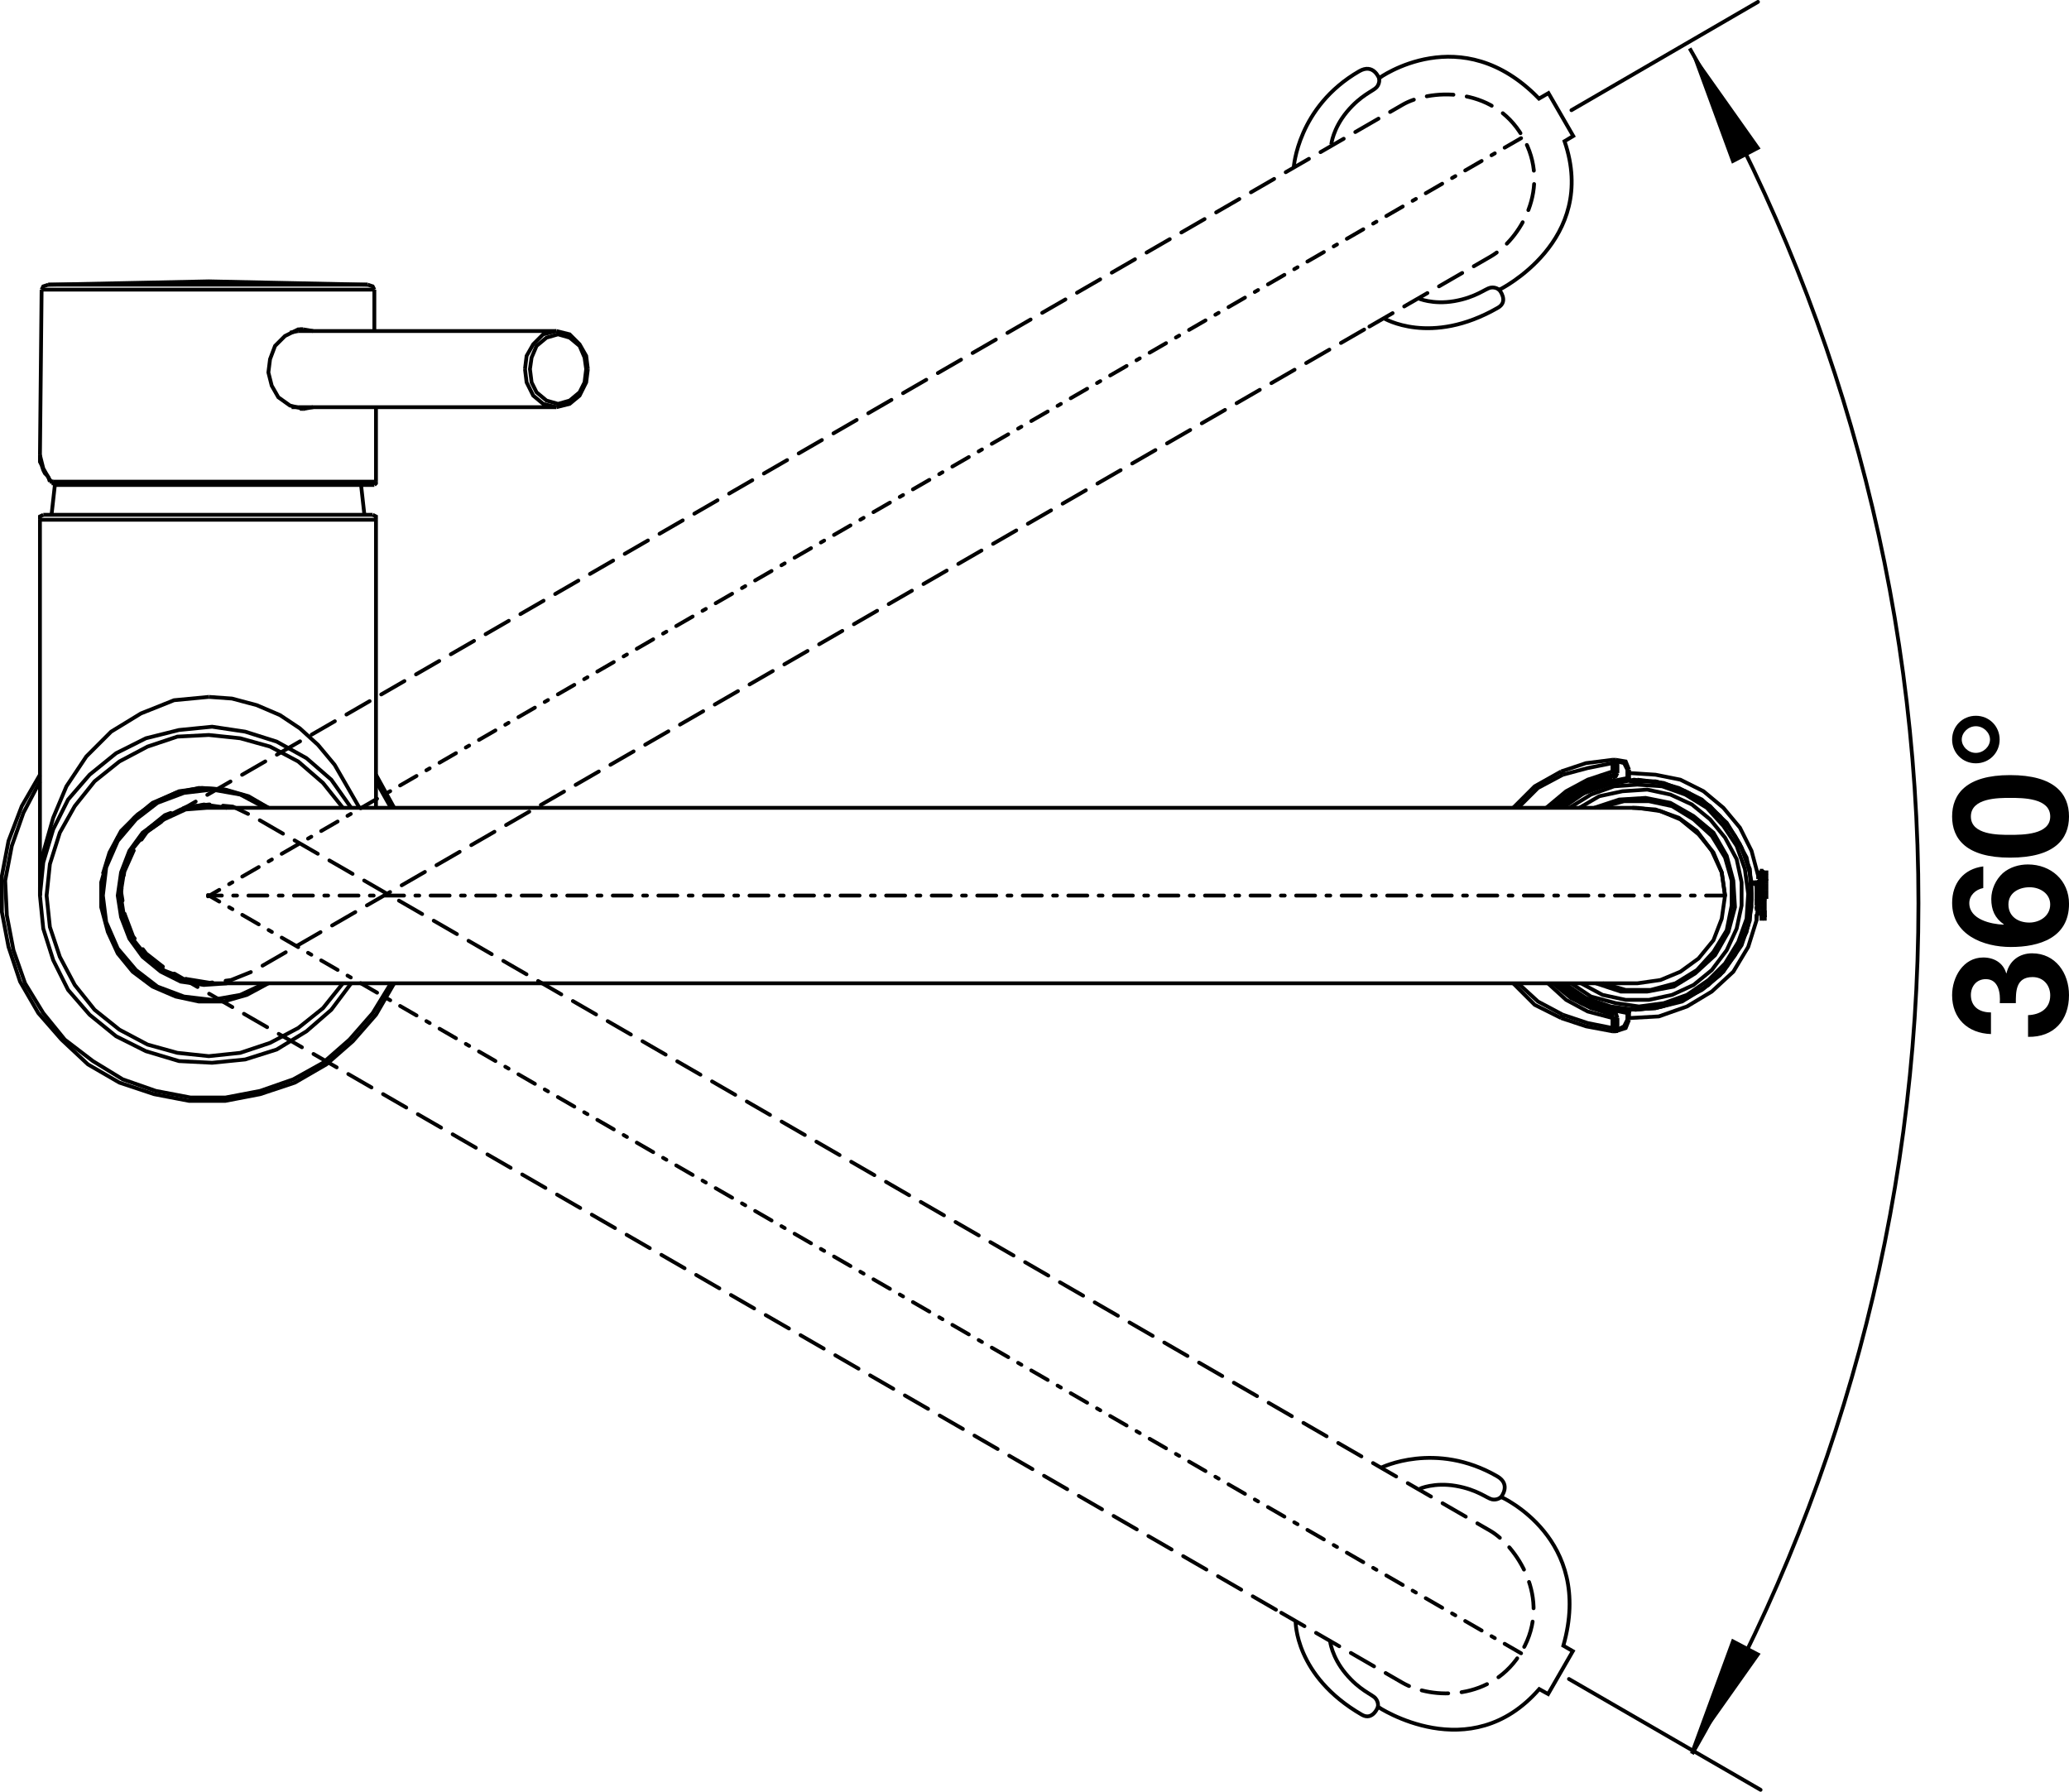 <?xml version="1.0" encoding="utf-8"?>
<!-- Generator: Adobe Illustrator 15.0.0, SVG Export Plug-In . SVG Version: 6.00 Build 0)  -->
<!DOCTYPE svg PUBLIC "-//W3C//DTD SVG 1.1//EN" "http://www.w3.org/Graphics/SVG/1.1/DTD/svg11.dtd">
<svg version="1.1" id="Armatur_mit_Schwenkbereich:_22mm_Höhe"
	 xmlns="http://www.w3.org/2000/svg" xmlns:xlink="http://www.w3.org/1999/xlink" x="0px" y="0px" width="77.261px"
	 height="66.898px" viewBox="0 0 77.261 66.898" enable-background="new 0 0 77.261 66.898" xml:space="preserve">
<path fill="none" stroke="#000000" stroke-width="0.142" stroke-miterlimit="10" d="M63.097,1.807
	c5.433,9.389,8.542,20.291,8.542,31.918c0,11.563-3.075,22.409-8.453,31.763"/>
<polygon points="64.675,6.11 63.097,1.807 65.744,5.548 "/>
<polygon points="64.675,61.184 63.097,65.487 65.744,61.746 "/>
<g>
	<path d="M74.676,37.453c0.03-0.366-0.042-0.895-0.521-0.895c-0.359,0-0.558,0.282-0.558,0.594c0,0.432,0.318,0.654,0.75,0.648
		v0.809c-0.864-0.029-1.451-0.581-1.451-1.451c0-0.671,0.413-1.408,1.163-1.408c0.401,0,0.743,0.197,0.857,0.588h0.012
		c0.103-0.463,0.48-0.744,0.954-0.744c0.881,0,1.379,0.744,1.379,1.559c0,0.941-0.563,1.578-1.529,1.56v-0.81
		c0.456-0.018,0.828-0.246,0.828-0.738c0-0.383-0.259-0.684-0.66-0.684c-0.636,0-0.624,0.559-0.624,0.973H74.676z"/>
	<path d="M74.059,33.157c-0.282,0.054-0.521,0.27-0.521,0.563c0,0.612,0.815,0.786,1.277,0.804l0.012-0.012
		c-0.336-0.234-0.468-0.54-0.468-0.947c0-0.36,0.168-0.726,0.432-0.965c0.258-0.222,0.6-0.324,0.936-0.324
		c0.857,0,1.535,0.593,1.535,1.469c0,1.271-1.109,1.613-2.171,1.613c-1.031,0-2.194-0.455-2.194-1.648
		c0-0.726,0.419-1.266,1.163-1.361V33.157z M75.779,34.446c0.39,0,0.78-0.246,0.78-0.677c0-0.408-0.384-0.642-0.768-0.642
		c-0.396,0-0.792,0.204-0.792,0.642C75,34.225,75.366,34.446,75.779,34.446z"/>
	<path d="M72.896,30.487c0-0.839,0.527-1.547,2.164-1.547c1.674,0,2.201,0.708,2.201,1.547c0,0.833-0.527,1.535-2.201,1.535
		C73.423,32.022,72.896,31.32,72.896,30.487z M76.56,30.487c0-0.696-1.026-0.696-1.5-0.696c-0.438,0-1.463,0-1.463,0.696
		c0,0.689,1.025,0.684,1.463,0.684C75.533,31.17,76.56,31.17,76.56,30.487z"/>
	<path d="M72.896,27.613c0-0.498,0.39-0.888,0.887-0.888c0.498,0,0.888,0.39,0.888,0.888c0,0.498-0.39,0.887-0.888,0.887
		C73.285,28.5,72.896,28.11,72.896,27.613z M74.311,27.613c0-0.258-0.24-0.498-0.528-0.498c-0.287,0-0.527,0.24-0.527,0.498
		s0.24,0.498,0.527,0.498C74.07,28.11,74.311,27.871,74.311,27.613z"/>
</g>
<line fill="none" stroke="#000000" stroke-width="0.142" stroke-linecap="round" stroke-linejoin="round" x1="58.681" y1="4.114" x2="65.646" y2="0.071"/>
<line fill="none" stroke="#000000" stroke-width="0.142" stroke-linecap="round" stroke-linejoin="round" x1="58.588" y1="62.689" x2="65.744" y2="66.827"/>
<polyline fill="none" stroke="#000000" stroke-width="0.142" stroke-miterlimit="2" points="1.492,28.925 0.813,30.099 
	0.318,31.397 0.071,32.696 0.071,34.056 0.318,35.354 0.75,36.651 1.431,37.826 2.296,38.815 3.285,39.742 4.459,40.422 
	5.757,40.854 7.056,41.103 8.416,41.103 9.713,40.854 11.011,40.422 12.186,39.742 13.175,38.877 14.04,37.888 14.72,36.714 "/>
<line fill="none" stroke="#000000" stroke-width="0.142" stroke-miterlimit="2" x1="14.72" y1="30.161" x2="14.04" y2="28.925"/>
<polyline fill="none" stroke="#000000" stroke-width="0.142" stroke-miterlimit="2" points="1.492,29.172 0.875,30.347 
	0.441,31.583 0.194,32.881 0.256,34.179 0.503,35.478 0.936,36.714 1.616,37.826 2.419,38.815 3.47,39.618 4.583,40.299 
	5.819,40.731 7.117,40.979 8.416,40.979 9.713,40.731 10.95,40.299 12.062,39.681 13.051,38.815 13.917,37.826 14.597,36.714 "/>
<path fill="none" stroke="#000000" stroke-width="0.142" stroke-miterlimit="2" d="M14.597,30.161l-0.557-0.989"/>
<path fill="none" stroke="#000000" stroke-width="0.142" stroke-miterlimit="2" d="M14.04,19.406H1.492 M1.616,19.221h12.3"/>
<polyline fill="none" stroke="#000000" stroke-width="0.142" stroke-linecap="round" stroke-linejoin="round" stroke-dasharray="0.709,0.425,0.142,0.425" points="
	64.417,33.438 14.844,33.438 7.797,33.438 "/>
<polyline fill="none" stroke="#000000" stroke-width="0.142" stroke-linecap="round" stroke-linejoin="round" stroke-dasharray="0.709,0.425,0.142,0.425" points="
	56.801,61.729 13.869,36.941 7.766,33.418 "/>
<polyline fill="none" stroke="#000000" stroke-width="0.142" stroke-linecap="round" stroke-linejoin="round" stroke-dasharray="0.709,0.425,0.142,0.425" points="
	56.801,5.159 13.869,29.945 7.766,33.468 "/>
<line fill="none" stroke="#000000" stroke-width="0.142" stroke-miterlimit="2" x1="14.04" y1="30.161" x2="14.04" y2="19.406"/>
<line fill="none" stroke="#000000" stroke-width="0.142" stroke-miterlimit="2" x1="1.492" y1="33.438" x2="1.492" y2="19.406"/>
<polyline fill="none" stroke="#000000" stroke-width="0.142" stroke-miterlimit="2" points="14.04,19.406 14.04,19.283 
	13.917,19.221 "/>
<line fill="none" stroke="#000000" stroke-width="0.142" stroke-miterlimit="2" x1="1.492" y1="33.128" x2="1.492" y2="33.438"/>
<polyline fill="none" stroke="#000000" stroke-width="0.142" stroke-miterlimit="2" points="1.616,19.221 1.492,19.283 
	1.492,19.406 "/>
<polyline fill="none" stroke="#000000" stroke-width="0.142" stroke-miterlimit="2" points="13.113,30.161 12.371,29.111 
	11.444,28.307 10.332,27.689 9.157,27.318 7.921,27.133 6.685,27.256 5.448,27.565 4.336,28.122 3.347,28.925 2.543,29.853 
	1.987,30.965 1.616,32.201 1.492,33.438 1.616,34.674 1.987,35.848 2.543,36.961 3.347,37.888 4.336,38.691 5.448,39.248 
	6.685,39.618 7.921,39.681 9.157,39.557 10.332,39.186 11.444,38.506 12.371,37.702 13.113,36.714 "/>
<polyline fill="none" stroke="#000000" stroke-width="0.142" stroke-miterlimit="2" points="12.804,30.161 12.062,29.234 
	11.135,28.431 10.084,27.875 8.972,27.565 7.797,27.442 6.623,27.503 5.51,27.875 4.459,28.431 3.532,29.172 2.791,30.099 
	2.234,31.089 1.863,32.263 1.74,33.438 1.863,34.612 2.234,35.725 2.791,36.775 3.532,37.702 4.459,38.444 5.51,39.001 6.623,39.31 
	7.797,39.434 8.972,39.31 10.084,38.938 11.135,38.383 12.062,37.641 12.804,36.714 "/>
<polyline fill="none" stroke="#000000" stroke-width="0.142" stroke-miterlimit="2" points="7.797,26.02 6.499,26.144 5.263,26.638 
	4.15,27.318 3.223,28.245 2.481,29.358 1.987,30.532 1.616,31.831 1.492,33.128 "/>
<polyline fill="none" stroke="#000000" stroke-width="0.142" stroke-miterlimit="2" points="13.422,30.161 12.495,28.554 
	11.877,27.813 11.197,27.194 10.455,26.7 9.589,26.329 8.663,26.082 7.797,26.02 "/>
<polyline fill="none" stroke="#000000" stroke-width="0.142" stroke-miterlimit="2" points="60.832,38.012 61.944,37.95 
	62.995,37.579 63.922,37.022 64.726,36.281 65.282,35.354 65.591,34.365 65.715,33.252 "/>
<polyline fill="none" stroke="#000000" stroke-width="0.142" stroke-miterlimit="2" points="65.653,32.696 65.406,31.769 
	64.973,30.903 64.355,30.161 63.613,29.543 62.748,29.111 61.82,28.925 60.832,28.863 "/>
<polyline fill="none" stroke="#000000" stroke-width="0.142" stroke-miterlimit="2" points="60.832,37.702 61.82,37.641 
	62.687,37.394 63.552,36.961 64.231,36.404 64.788,35.663 65.221,34.797 65.406,33.87 65.406,32.943 65.221,32.016 64.788,31.212 
	64.231,30.471 63.552,29.853 62.687,29.42 61.82,29.172 60.832,29.172 "/>
<polyline fill="none" stroke="#000000" stroke-width="0.142" stroke-miterlimit="2" points="61.141,30.161 56.403,30.161 
	7.735,30.161 6.932,30.223 6.128,30.594 5.448,31.089 4.892,31.769 4.583,32.572 4.459,33.438 4.583,34.241 4.892,35.045 
	5.448,35.725 6.128,36.281 6.87,36.59 7.735,36.714 61.141,36.714 62.006,36.59 62.748,36.281 63.428,35.786 63.984,35.106 
	64.293,34.303 64.417,33.438 64.293,32.572 63.984,31.831 63.428,31.15 62.748,30.594 62.006,30.285 61.141,30.161 "/>
<polyline fill="none" stroke="#000000" stroke-width="0.142" stroke-miterlimit="2" points="58.421,36.714 59.225,37.27 
	60.151,37.579 61.079,37.702 62.068,37.579 62.995,37.27 63.799,36.775 64.479,36.096 65.035,35.292 65.344,34.365 65.406,33.375 
	65.344,32.448 64.973,31.521 64.479,30.718 63.737,30.038 62.934,29.543 62.006,29.234 61.018,29.111 60.09,29.296 59.163,29.605 
	58.359,30.161 "/>
<polyline fill="none" stroke="#000000" stroke-width="0.142" stroke-miterlimit="2" points="58.668,36.714 59.41,37.208 
	60.337,37.455 61.202,37.579 62.13,37.455 62.995,37.146 63.799,36.59 64.417,35.972 64.911,35.168 65.221,34.303 65.282,33.375 
	65.158,32.448 64.85,31.583 64.355,30.841 63.737,30.161 62.934,29.667 62.068,29.358 61.141,29.296 60.275,29.358 59.41,29.667 
	58.606,30.161 "/>
<polyline fill="none" stroke="#000000" stroke-width="0.142" stroke-miterlimit="2" points="59.039,36.714 59.843,37.146 
	60.708,37.332 61.573,37.332 62.438,37.146 63.242,36.775 63.922,36.219 64.479,35.478 64.85,34.674 65.035,33.808 65.035,32.943 
	64.85,32.078 64.417,31.274 63.86,30.594 63.181,30.038 62.377,29.667 61.512,29.481 60.585,29.543 59.719,29.729 58.978,30.161 "/>
<polyline fill="none" stroke="#000000" stroke-width="0.142" stroke-miterlimit="2" points="59.596,36.714 60.522,37.022 
	61.512,37.022 62.501,36.837 63.304,36.343 64.046,35.663 64.54,34.797 64.788,33.87 64.726,32.881 64.479,31.954 63.984,31.089 
	63.242,30.471 62.377,29.976 61.45,29.791 60.461,29.853 59.533,30.161 "/>
<polyline fill="none" stroke="#000000" stroke-width="0.142" stroke-miterlimit="2" points="59.843,36.714 60.708,36.961 
	61.636,36.961 62.563,36.714 63.366,36.219 63.984,35.539 64.479,34.735 64.664,33.808 64.664,32.881 64.417,32.016 63.922,31.212 
	63.242,30.594 62.438,30.099 61.573,29.914 60.646,29.914 59.719,30.161 "/>
<polyline fill="none" stroke="#000000" stroke-width="0.142" stroke-miterlimit="2" points="64.417,33.438 64.293,32.572 
	63.922,31.769 63.366,31.026 62.687,30.532 61.82,30.223 60.955,30.161 "/>
<path fill="none" stroke="#000000" stroke-width="0.142" stroke-miterlimit="2" d="M13.979,18.108H2.049 M14.04,17.984H1.987
	 M13.979,10.814H1.554 M13.731,10.629H1.801"/>
<polyline fill="none" stroke="#000000" stroke-width="0.142" stroke-miterlimit="2" points="1.925,18.046 1.987,18.046 
	2.049,18.046 2.049,18.108 "/>
<path fill="none" stroke="#000000" stroke-width="0.142" stroke-miterlimit="2" d="M13.979,12.36v-1.545 M14.04,17.984v-2.781"/>
<polyline fill="none" stroke="#000000" stroke-width="0.142" stroke-miterlimit="2" points="1.863,17.984 1.925,17.984 
	1.925,18.046 "/>
<line fill="none" stroke="#000000" stroke-width="0.142" stroke-miterlimit="2" x1="1.863" y1="17.984" x2="1.801" y2="17.799"/>
<polyline fill="none" stroke="#000000" stroke-width="0.142" stroke-miterlimit="2" points="1.492,16.996 1.492,17.119 
	1.492,17.243 1.554,17.366 1.616,17.552 1.678,17.675 1.801,17.799 "/>
<line fill="none" stroke="#000000" stroke-width="0.142" stroke-miterlimit="2" x1="1.492" y1="16.996" x2="1.554" y2="10.814"/>
<line fill="none" stroke="#000000" stroke-width="0.142" stroke-miterlimit="2" x1="11.32" y1="12.298" x2="11.197" y2="12.298"/>
<line fill="none" stroke="#000000" stroke-width="0.142" stroke-miterlimit="2" x1="11.197" y1="15.265" x2="11.32" y2="15.265"/>
<line fill="none" stroke="#000000" stroke-width="0.142" stroke-miterlimit="2" x1="11.32" y1="12.298" x2="11.32" y2="12.36"/>
<line fill="none" stroke="#000000" stroke-width="0.142" stroke-miterlimit="2" x1="11.32" y1="15.265" x2="11.382" y2="15.265"/>
<line fill="none" stroke="#000000" stroke-width="0.142" stroke-miterlimit="2" x1="11.444" y1="12.36" x2="11.32" y2="12.298"/>
<line fill="none" stroke="#000000" stroke-width="0.142" stroke-miterlimit="2" x1="11.382" y1="15.265" x2="11.444" y2="15.203"/>
<polyline fill="none" stroke="#000000" stroke-width="0.142" stroke-miterlimit="2" points="13.979,10.814 13.917,10.691 
	13.731,10.629 "/>
<polyline fill="none" stroke="#000000" stroke-width="0.142" stroke-miterlimit="2" points="13.979,18.108 14.04,18.046 
	14.04,17.984 "/>
<line fill="none" stroke="#000000" stroke-width="0.142" stroke-miterlimit="2" x1="1.863" y1="17.923" x2="1.863" y2="17.984"/>
<polyline fill="none" stroke="#000000" stroke-width="0.142" stroke-miterlimit="2" points="1.801,10.629 1.616,10.691 
	1.554,10.814 "/>
<polyline fill="none" stroke="#000000" stroke-width="0.142" stroke-miterlimit="2" points="13.731,10.629 7.797,10.505 
	1.801,10.629 "/>
<polyline fill="none" stroke="#000000" stroke-width="0.142" stroke-miterlimit="2" points="11.32,15.265 10.826,15.141 
	10.393,14.832 10.146,14.399 10.022,13.905 10.084,13.411 10.27,12.916 10.641,12.545 11.135,12.298 11.32,12.298 "/>
<path fill="none" stroke="#000000" stroke-width="0.142" stroke-miterlimit="2" d="M11.691,15.203l-0.371,0.062 M1.863,17.984
	v-0.062"/>
<polyline fill="none" stroke="#000000" stroke-width="0.142" stroke-miterlimit="2" points="1.863,17.923 1.616,17.49 1.492,16.996 
	"/>
<polyline fill="none" stroke="#000000" stroke-width="0.142" stroke-miterlimit="2" points="1.987,17.984 1.925,17.984 
	1.863,17.923 "/>
<path fill="none" stroke="#000000" stroke-width="0.142" stroke-miterlimit="2" d="M2.049,18.108l-0.062-0.124 M11.32,12.298
	l0.371,0.062"/>
<line fill="none" stroke="#000000" stroke-width="0.142" stroke-miterlimit="2" x1="60.77" y1="37.702" x2="60.77" y2="37.826"/>
<path fill="none" stroke="#000000" stroke-width="0.142" stroke-miterlimit="2" d="M60.399,38.444l-0.063,0.062L60.399,38.444z"/>
<path fill="none" stroke="#000000" stroke-width="0.142" stroke-miterlimit="2" d="M60.77,29.172v-0.062 M60.275,28.863v-0.433
	 M60.275,38.444v-0.433 M60.399,28.863v-0.433 M60.399,38.444v-0.433 M60.77,28.74v0.309 M60.77,38.073v-0.247 M60.832,28.74v0.433
	 M60.832,38.073v-0.371 M60.77,37.702v0.063 M60.77,29.049v0.062 M60.151,37.888l0.063-0.123"/>
<path fill="none" stroke="#000000" stroke-width="0.142" stroke-miterlimit="2" d="M60.337,28.369l0.063,0.062L60.337,28.369z"/>
<path fill="none" stroke="#000000" stroke-width="0.142" stroke-miterlimit="2" d="M60.275,38.444h0.124 M60.77,38.073h0.063
	 M60.275,38.012h0.124 M60.77,37.826h0.063 M60.337,38.506v0.062 M60.832,29.049H60.77 M60.275,28.863h0.124 M60.832,28.74H60.77
	 M60.275,28.431h0.124 M60.151,28.987l0.063,0.062"/>
<polyline fill="none" stroke="#000000" stroke-width="0.142" stroke-miterlimit="2" points="60.77,29.111 60.832,29.111 
	60.832,29.049 "/>
<path fill="none" stroke="#000000" stroke-width="0.142" stroke-miterlimit="2" d="M60.399,38.444v0.062 M60.399,28.431v0.062
	 M60.337,38.506v0.062 M60.337,28.369v0.062"/>
<polyline fill="none" stroke="#000000" stroke-width="0.142" stroke-miterlimit="2" points="58.05,36.714 59.039,37.455 
	60.151,37.888 "/>
<polyline fill="none" stroke="#000000" stroke-width="0.142" stroke-miterlimit="2" points="60.151,28.987 58.978,29.42 
	57.988,30.161 "/>
<polyline fill="none" stroke="#000000" stroke-width="0.142" stroke-miterlimit="2" points="58.174,36.714 59.101,37.394 
	60.214,37.765 "/>
<polyline fill="none" stroke="#000000" stroke-width="0.142" stroke-miterlimit="2" points="60.214,29.049 59.101,29.481 
	58.112,30.161 "/>
<polyline fill="none" stroke="#000000" stroke-width="0.142" stroke-miterlimit="2" points="58.235,36.714 58.978,37.27 
	59.843,37.641 60.77,37.826 "/>
<polyline fill="none" stroke="#000000" stroke-width="0.142" stroke-miterlimit="2" points="60.77,29.049 59.843,29.234 
	58.978,29.605 58.174,30.161 "/>
<polyline fill="none" stroke="#000000" stroke-width="0.142" stroke-miterlimit="2" points="60.77,29.111 59.904,29.296 
	59.039,29.667 58.298,30.161 "/>
<polyline fill="none" stroke="#000000" stroke-width="0.142" stroke-miterlimit="2" points="58.359,36.714 59.101,37.208 
	59.904,37.579 60.77,37.702 "/>
<polyline fill="none" stroke="#000000" stroke-width="0.142" stroke-miterlimit="2" points="60.832,37.826 60.832,37.765 
	60.77,37.702 "/>
<polyline fill="none" stroke="#000000" stroke-width="0.142" stroke-miterlimit="2" points="60.832,28.74 60.708,28.431 
	60.337,28.369 "/>
<polyline fill="none" stroke="#000000" stroke-width="0.142" stroke-miterlimit="2" points="60.77,28.74 60.646,28.493 
	60.399,28.431 "/>
<polyline fill="none" stroke="#000000" stroke-width="0.142" stroke-miterlimit="2" points="60.214,29.049 60.337,28.987 
	60.399,28.863 "/>
<polyline fill="none" stroke="#000000" stroke-width="0.142" stroke-miterlimit="2" points="60.151,28.987 60.275,28.925 
	60.275,28.863 "/>
<line fill="none" stroke="#000000" stroke-width="0.142" stroke-miterlimit="2" x1="60.337" y1="28.369" x2="60.275" y2="28.431"/>
<polyline fill="none" stroke="#000000" stroke-width="0.142" stroke-miterlimit="2" points="60.337,38.506 60.708,38.383 
	60.832,38.073 "/>
<polyline fill="none" stroke="#000000" stroke-width="0.142" stroke-miterlimit="2" points="60.399,38.444 60.646,38.32 
	60.77,38.073 "/>
<polyline fill="none" stroke="#000000" stroke-width="0.142" stroke-miterlimit="2" points="60.399,38.012 60.337,37.826 
	60.214,37.765 "/>
<line fill="none" stroke="#000000" stroke-width="0.142" stroke-miterlimit="2" x1="60.275" y1="37.95" x2="60.151" y2="37.888"/>
<line fill="none" stroke="#000000" stroke-width="0.142" stroke-miterlimit="2" x1="60.275" y1="38.444" x2="60.337" y2="38.506"/>
<polyline fill="none" stroke="#000000" stroke-width="0.142" stroke-miterlimit="2" points="60.832,37.702 61.82,37.641 
	62.81,37.394 63.613,36.899 64.355,36.281 64.911,35.415 65.282,34.55 65.406,33.561 65.344,32.572 65.035,31.645 64.54,30.841 
	63.86,30.099 63.057,29.605 62.13,29.234 61.141,29.111 "/>
<polyline fill="none" stroke="#000000" stroke-width="0.142" stroke-miterlimit="2" points="10.022,30.161 9.281,29.729 
	8.416,29.481 7.55,29.42 6.685,29.543 5.881,29.914 5.139,30.409 4.521,31.026 4.088,31.831 3.841,32.634 "/>
<line fill="none" stroke="#000000" stroke-width="0.142" stroke-miterlimit="2" x1="60.214" y1="38.383" x2="60.275" y2="38.383"/>
<line fill="none" stroke="#000000" stroke-width="0.142" stroke-miterlimit="2" x1="60.214" y1="28.493" x2="60.275" y2="28.493"/>
<line fill="none" stroke="#000000" stroke-width="0.142" stroke-miterlimit="2" x1="58.359" y1="28.925" x2="58.298" y2="28.802"/>
<line fill="none" stroke="#000000" stroke-width="0.142" stroke-miterlimit="2" x1="58.359" y1="37.888" x2="58.298" y2="38.012"/>
<line fill="none" stroke="#000000" stroke-width="0.142" stroke-miterlimit="2" x1="60.214" y1="38.506" x2="60.214" y2="38.383"/>
<line fill="none" stroke="#000000" stroke-width="0.142" stroke-miterlimit="2" x1="60.214" y1="28.802" x2="60.214" y2="28.493"/>
<line fill="none" stroke="#000000" stroke-width="0.142" stroke-miterlimit="2" x1="60.214" y1="38.383" x2="60.214" y2="38.012"/>
<line fill="none" stroke="#000000" stroke-width="0.142" stroke-miterlimit="2" x1="60.275" y1="28.863" x2="60.275" y2="28.493"/>
<line fill="none" stroke="#000000" stroke-width="0.142" stroke-miterlimit="2" x1="60.275" y1="38.383" x2="60.275" y2="38.012"/>
<line fill="none" stroke="#000000" stroke-width="0.142" stroke-miterlimit="2" x1="60.214" y1="28.493" x2="60.214" y2="28.369"/>
<polyline fill="none" stroke="#000000" stroke-width="0.142" stroke-miterlimit="2" points="58.298,38.012 59.225,38.32 
	60.214,38.506 "/>
<polyline fill="none" stroke="#000000" stroke-width="0.142" stroke-miterlimit="2" points="58.359,37.888 59.286,38.197 
	60.214,38.383 "/>
<polyline fill="none" stroke="#000000" stroke-width="0.142" stroke-miterlimit="2" points="57.803,36.714 58.482,37.332 
	59.286,37.765 60.214,38.012 "/>
<polyline fill="none" stroke="#000000" stroke-width="0.142" stroke-miterlimit="2" points="60.214,28.802 59.286,29.111 
	58.482,29.543 57.741,30.161 "/>
<polyline fill="none" stroke="#000000" stroke-width="0.142" stroke-miterlimit="2" points="60.275,28.925 59.41,29.172 
	58.606,29.605 57.927,30.161 "/>
<polyline fill="none" stroke="#000000" stroke-width="0.142" stroke-miterlimit="2" points="57.988,36.714 58.668,37.27 
	59.41,37.641 60.275,37.888 "/>
<polyline fill="none" stroke="#000000" stroke-width="0.142" stroke-miterlimit="2" points="60.214,28.369 59.225,28.493 
	58.298,28.802 "/>
<polyline fill="none" stroke="#000000" stroke-width="0.142" stroke-miterlimit="2" points="60.214,28.493 59.286,28.678 
	58.359,28.925 "/>
<polyline fill="none" stroke="#000000" stroke-width="0.142" stroke-miterlimit="2" points="58.298,28.802 57.309,29.358 
	56.505,30.161 "/>
<polyline fill="none" stroke="#000000" stroke-width="0.142" stroke-miterlimit="2" points="58.359,28.925 57.432,29.42 
	56.69,30.161 "/>
<polyline fill="none" stroke="#000000" stroke-width="0.142" stroke-miterlimit="2" points="60.275,28.431 60.275,28.369 
	60.214,28.369 "/>
<polyline fill="none" stroke="#000000" stroke-width="0.142" stroke-miterlimit="2" points="56.505,36.714 57.309,37.517 
	58.298,38.012 "/>
<polyline fill="none" stroke="#000000" stroke-width="0.142" stroke-miterlimit="2" points="56.69,36.714 57.432,37.394 
	58.359,37.888 "/>
<polyline fill="none" stroke="#000000" stroke-width="0.142" stroke-miterlimit="2" points="60.214,38.506 60.275,38.506 
	60.275,38.444 "/>
<line fill="none" stroke="#000000" stroke-width="0.142" stroke-miterlimit="2" x1="60.275" y1="38.012" x2="60.275" y2="37.95"/>
<polyline fill="none" stroke="#000000" stroke-width="0.142" stroke-miterlimit="2" points="10.022,30.161 9.219,29.729 
	8.354,29.481 7.426,29.42 6.561,29.605 5.696,29.976 5.016,30.532 4.397,31.274 4.027,32.078 3.779,32.943 3.779,33.87 
	4.027,34.797 4.397,35.601 4.954,36.281 5.696,36.837 6.561,37.208 7.426,37.394 8.354,37.394 9.219,37.146 10.022,36.714 "/>
<polyline fill="none" stroke="#000000" stroke-width="0.142" stroke-miterlimit="2" points="9.899,30.161 8.972,29.667 
	7.921,29.481 6.87,29.605 5.881,29.976 5.078,30.594 4.397,31.397 3.965,32.387 3.841,33.438 3.965,34.426 4.397,35.415 
	5.078,36.219 5.881,36.837 6.87,37.208 7.921,37.332 8.972,37.146 9.899,36.714 "/>
<polyline fill="none" stroke="#000000" stroke-width="0.142" stroke-miterlimit="2" points="8.477,30.161 7.612,30.038 
	6.747,30.223 6.005,30.594 5.325,31.089 4.83,31.769 4.521,32.572 4.397,33.438 4.521,34.241 4.83,35.045 5.325,35.725 
	6.005,36.281 6.747,36.651 7.612,36.775 8.477,36.714 "/>
<line fill="none" stroke="#000000" stroke-width="0.142" stroke-miterlimit="2" x1="60.214" y1="38.012" x2="60.275" y2="38.012"/>
<polyline fill="none" stroke="#000000" stroke-width="0.142" stroke-miterlimit="2" points="60.275,28.863 60.275,28.802 
	60.214,28.802 "/>
<polyline fill="none" stroke="#000000" stroke-width="0.142" stroke-miterlimit="2" points="65.776,34.241 65.776,34.303 
	65.839,34.303 "/>
<polyline fill="none" stroke="#000000" stroke-width="0.142" stroke-miterlimit="2" points="65.962,32.634 65.962,32.572 
	65.9,32.572 65.9,32.51 "/>
<path fill="none" stroke="#000000" stroke-width="0.142" stroke-miterlimit="2" d="M65.839,32.819v0.062 M65.776,33.994v0.062
	 M65.962,32.819v0.062 M65.9,34.056v-0.062 M65.839,32.757v0.062 M65.776,34.056v0.062 M65.9,34.056v0.062 M65.962,32.819v-0.062
	 M65.839,32.757v0.062 M65.9,34.118v-0.062 M65.962,32.757v0.062 M65.776,34.056v0.062 M65.839,32.757v0.062 M65.9,34.118v0.062
	 M65.962,32.757v-0.062 M65.839,32.696v0.062 M65.776,34.118v0.062 M65.9,34.118v0.062 M65.962,32.696v0.062 M65.839,32.696v0.062
	 M65.776,34.118v0.062 M65.9,34.179v-0.062 M65.839,32.696v0.062 M65.962,32.696v0.062 M65.776,34.179v0.062 M65.9,34.179v0.062
	 M65.839,32.696v0.062 M65.962,32.696v-0.062 M65.776,34.179v0.062 M65.9,34.179v0.062 M65.839,32.634v0.062 M65.962,32.634v0.062
	 M65.776,34.179v0.062 M65.9,34.179v0.062 M65.839,32.634v0.062 M65.962,32.634v0.062 M65.776,34.179v0.062 M65.9,34.179v0.062
	 M65.839,32.634v0.062"/>
<line fill="none" stroke="#000000" stroke-width="0.142" stroke-miterlimit="2" x1="65.9" y1="33.994" x2="65.839" y2="33.932"/>
<path fill="none" stroke="#000000" stroke-width="0.142" stroke-miterlimit="2" d="M65.776,33.808v0.062 M65.839,33.87v-0.062
	 M65.839,33.005v0.062 M65.962,33.005v-0.062 M65.839,33.932V33.87 M65.839,32.943v0.062 M65.776,33.87v0.062 M65.962,32.943v-0.062
	 M65.839,33.932v0.062 M65.839,32.881v0.062 M65.776,33.932v0.062 M65.839,32.819v0.062 M65.962,32.881v-0.062"/>
<polyline fill="none" stroke="#000000" stroke-width="0.142" stroke-miterlimit="2" points="65.839,33.499 65.839,33.438 
	65.839,33.375 65.839,33.314 65.839,33.252 65.839,33.19 65.839,33.128 65.839,33.066 65.839,33.005 65.839,32.943 65.839,32.881 
	65.839,32.819 65.839,32.757 65.839,32.696 65.839,32.634 "/>
<path fill="none" stroke="#000000" stroke-width="0.142" stroke-miterlimit="2" d="M65.962,33.252v-0.124 M65.839,33.747v-0.124
	 M65.776,33.685v0.124 M65.839,33.128v0.062 M65.962,33.128v-0.124 M65.839,33.808v-0.062 M65.839,33.066v0.062"/>
<polyline fill="none" stroke="#000000" stroke-width="0.142" stroke-miterlimit="2" points="65.715,33.499 65.715,33.561 
	65.776,33.685 "/>
<line fill="none" stroke="#000000" stroke-width="0.142" stroke-miterlimit="2" x1="65.839" y1="33.19" x2="65.839" y2="33.314"/>
<polyline fill="none" stroke="#000000" stroke-width="0.142" stroke-miterlimit="2" points="65.839,33.499 65.839,33.561 
	65.839,33.623 "/>
<polyline fill="none" stroke="#000000" stroke-width="0.142" stroke-miterlimit="2" points="65.962,33.438 65.962,33.375 
	65.962,33.314 65.962,33.252 "/>
<polyline fill="none" stroke="#000000" stroke-width="0.142" stroke-miterlimit="2" points="65.962,33.561 65.962,33.499 
	65.962,33.438 "/>
<polyline fill="none" stroke="#000000" stroke-width="0.142" stroke-miterlimit="2" points="65.839,33.375 65.839,33.438 
	65.839,33.499 65.839,33.561 "/>
<line fill="none" stroke="#000000" stroke-width="0.142" stroke-miterlimit="2" x1="65.839" y1="33.314" x2="65.839" y2="33.375"/>
<polyline fill="none" stroke="#000000" stroke-width="0.142" stroke-miterlimit="2" points="65.9,33.561 65.9,33.747 65.9,33.808 
	65.9,33.932 65.9,33.994 65.9,34.056 65.9,34.118 65.9,34.179 "/>
<path fill="none" stroke="#000000" stroke-width="0.142" stroke-miterlimit="2" d="M65.9,34.179v0.062 M65.839,32.634v0.062"/>
<polyline fill="none" stroke="#000000" stroke-width="0.142" stroke-miterlimit="2" points="65.715,33.561 65.715,33.314 
	65.715,33.252 65.715,33.19 65.715,33.128 65.715,33.066 "/>
<polyline fill="none" stroke="#000000" stroke-width="0.142" stroke-miterlimit="2" points="65.653,32.634 65.653,32.696 
	65.653,32.757 65.653,32.819 "/>
<line fill="none" stroke="#000000" stroke-width="0.142" stroke-miterlimit="2" x1="65.839" y1="32.634" x2="65.839" y2="32.696"/>
<line fill="none" stroke="#000000" stroke-width="0.142" stroke-miterlimit="2" x1="65.9" y1="34.241" x2="65.9" y2="34.179"/>
<polyline fill="none" stroke="#000000" stroke-width="0.142" stroke-miterlimit="2" points="65.839,32.634 65.776,32.572 
	65.776,32.51 65.715,32.51 "/>
<polyline fill="none" stroke="#000000" stroke-width="0.142" stroke-miterlimit="2" points="65.715,32.634 65.715,32.696 
	65.715,32.757 65.715,32.819 65.715,32.881 65.715,32.943 65.715,33.005 65.715,33.066 65.715,33.128 65.715,33.19 65.715,33.252 
	65.715,33.314 65.715,33.375 65.715,33.438 65.715,33.499 "/>
<polyline fill="none" stroke="#000000" stroke-width="0.142" stroke-miterlimit="2" points="65.715,32.51 65.715,32.572 
	65.653,32.572 65.653,32.634 "/>
<polyline fill="none" stroke="#000000" stroke-width="0.142" stroke-miterlimit="2" points="65.9,32.51 65.839,32.572 
	65.839,32.634 "/>
<polyline fill="none" stroke="#000000" stroke-width="0.142" stroke-miterlimit="2" points="65.839,34.303 65.9,34.303 65.9,34.241 
	65.9,34.179 "/>
<polyline fill="none" stroke="#000000" stroke-width="0.142" stroke-miterlimit="2" points="65.529,34.303 65.591,34.303 
	65.591,34.241 65.591,34.179 65.653,34.118 65.653,34.056 65.653,33.994 65.653,33.932 65.653,33.87 65.653,33.808 65.653,33.747 
	65.653,33.685 65.653,33.623 65.653,33.561 65.715,33.561 "/>
<polyline fill="none" stroke="#000000" stroke-width="0.142" stroke-miterlimit="2" points="65.839,33.561 65.9,33.561 
	65.962,33.561 "/>
<line fill="none" stroke="#000000" stroke-width="0.142" stroke-miterlimit="2" x1="65.715" y1="32.881" x2="65.715" y2="32.943"/>
<line fill="none" stroke="#000000" stroke-width="0.142" stroke-miterlimit="2" x1="65.839" y1="33.561" x2="65.776" y2="33.561"/>
<line fill="none" stroke="#000000" stroke-width="0.142" stroke-miterlimit="2" x1="65.653" y1="32.819" x2="65.715" y2="32.881"/>
<line fill="none" stroke="#000000" stroke-width="0.142" stroke-miterlimit="2" x1="65.776" y1="33.561" x2="65.776" y2="33.623"/>
<line fill="none" stroke="#000000" stroke-width="0.142" stroke-miterlimit="2" x1="11.135" y1="15.203" x2="20.778" y2="15.203"/>
<line fill="none" stroke="#000000" stroke-width="0.142" stroke-miterlimit="2" x1="11.135" y1="12.36" x2="20.778" y2="12.36"/>
<line fill="none" stroke="#000000" stroke-width="0.142" stroke-miterlimit="2" x1="10.888" y1="15.203" x2="11.135" y2="15.203"/>
<polyline fill="none" stroke="#000000" stroke-width="0.142" stroke-miterlimit="2" points="21.952,13.781 21.89,13.287 
	21.643,12.854 21.272,12.483 20.778,12.36 "/>
<polyline fill="none" stroke="#000000" stroke-width="0.142" stroke-miterlimit="2" points="20.778,15.203 21.272,15.079 
	21.643,14.771 21.89,14.276 21.952,13.781 "/>
<line fill="none" stroke="#000000" stroke-width="0.142" stroke-miterlimit="2" x1="11.135" y1="12.36" x2="10.826" y2="12.421"/>
<polygon fill="none" stroke="#000000" stroke-width="0.142" stroke-miterlimit="2" points="19.789,13.781 19.851,13.349 
	20.036,12.916 20.407,12.607 20.839,12.483 21.272,12.607 21.643,12.916 21.829,13.349 21.89,13.781 21.829,14.276 21.643,14.647 
	21.272,14.956 20.839,15.079 20.407,14.956 20.036,14.647 19.851,14.276 "/>
<polyline fill="none" stroke="#000000" stroke-width="0.142" stroke-miterlimit="2" points="19.604,13.781 19.665,13.287 
	19.912,12.854 20.283,12.483 20.778,12.36 "/>
<polyline fill="none" stroke="#000000" stroke-width="0.142" stroke-miterlimit="2" points="20.778,15.203 20.283,15.079 
	19.912,14.771 19.665,14.276 19.604,13.781 "/>
<polyline fill="none" stroke="#000000" stroke-width="0.142" stroke-miterlimit="2" points="65.529,33.066 65.529,33.005 
	65.529,32.943 65.468,32.943 "/>
<line fill="none" stroke="#000000" stroke-width="0.142" stroke-miterlimit="2" x1="65.591" y1="33.623" x2="65.591" y2="33.561"/>
<polyline fill="none" stroke="#000000" stroke-width="0.142" stroke-miterlimit="2" points="65.591,33.252 65.591,33.19 
	65.591,33.128 65.591,33.066 65.529,33.066 "/>
<path fill="none" stroke="#000000" stroke-width="0.142" stroke-miterlimit="2" d="M65.591,33.314v-0.062 M65.591,33.561v0.062"/>
<polyline fill="none" stroke="#000000" stroke-width="0.142" stroke-miterlimit="2" points="65.591,33.561 65.591,33.499 
	65.591,33.375 65.591,33.314 "/>
<polyline fill="none" stroke="#000000" stroke-width="0.142" stroke-miterlimit="2" points="65.653,33.499 65.653,33.314 
	65.653,33.252 65.653,33.19 65.653,33.128 65.653,33.066 "/>
<polyline fill="none" stroke="#000000" stroke-width="0.142" stroke-miterlimit="2" points="65.653,33.747 65.653,33.685 
	65.653,33.623 65.653,33.561 65.653,33.499 "/>
<line fill="none" stroke="#000000" stroke-width="0.142" stroke-miterlimit="2" x1="65.653" y1="33.066" x2="65.653" y2="33.005"/>
<polyline fill="none" stroke="#000000" stroke-width="0.142" stroke-miterlimit="2" points="65.591,33.808 65.591,33.747 
	65.591,33.685 65.591,33.623 "/>
<path fill="none" stroke="#000000" stroke-width="0.142" stroke-miterlimit="2" d="M65.591,33.066v0.062 M65.468,32.943v0.062"/>
<line fill="none" stroke="#000000" stroke-width="0.142" stroke-miterlimit="2" x1="65.591" y1="32.943" x2="65.591" y2="33.005"/>
<polyline fill="none" stroke="#000000" stroke-width="0.142" stroke-miterlimit="2" points="65.529,33.932 65.591,33.932 
	65.591,33.87 65.653,33.808 65.653,33.747 "/>
<polygon fill="none" stroke="#000000" stroke-width="0.142" stroke-miterlimit="2" points="65.591,32.943 65.653,32.943 
	65.653,33.066 65.591,33.066 65.529,33.005 "/>
<line fill="none" stroke="#000000" stroke-width="0.142" stroke-miterlimit="2" x1="3.841" y1="32.757" x2="3.841" y2="32.819"/>
<path fill="none" stroke="#000000" stroke-width="0.142" stroke-miterlimit="2" d="M13.607,19.221l-0.124-1.113 M2.049,18.108
	l-0.124,1.113"/>
<path fill="none" stroke="#000000" stroke-width="0.142" stroke-miterlimit="2" d="M51.57,54.801c0,0,2.03-1.013,4.338,0.319
	c0.533,0.308,0.146,0.771,0.146,0.771s3.473,1.541,2.325,5.554c0.219,0.126,0.354,0.204,0.354,0.204L57.81,63.25l-0.332-0.184
	c-2.585,2.968-6.021,0.663-6.021,0.663s-0.191,0.53-0.601,0.295c-2.521-1.456-2.475-3.499-2.475-3.499"/>
<path fill="none" stroke="#000000" stroke-width="0.142" stroke-linecap="round" stroke-linejoin="round" stroke-dasharray="1,0.5" d="
	M47.647,60.102L6.146,36.141l-0.688-0.539L4.97,34.963L4.66,34.141l-0.142-0.867l0.134-0.851l0.295-0.758l0.54-0.688l0.669-0.542
	l0.822-0.311l0.836-0.088l0.881,0.081l0.727,0.348l41.632,24.036l0.604,0.35c0,0,3.048,1.76,3.986,2.301
	c0.938,0.542,2.335,2.509,1.199,4.476c-1.097,1.9-3.379,1.832-4.475,1.199s-3.987-2.302-3.987-2.302L47.647,60.102z"/>
<path fill="none" stroke="#000000" stroke-width="0.142" stroke-miterlimit="2" d="M55.644,57.152"/>
<path fill="none" stroke="#000000" stroke-width="0.142" stroke-miterlimit="2" d="M53.019,55.584c0,0,0.537-0.244,1.346-0.105
	c0.809,0.14,1.16,0.464,1.352,0.503s0.331-0.08,0.331-0.08"/>
<path fill="none" stroke="#000000" stroke-width="0.142" stroke-miterlimit="2" d="M49.667,61.267c0,0,0.057,0.587,0.581,1.217
	c0.525,0.631,0.981,0.773,1.111,0.92s0.097,0.326,0.097,0.326"/>
<path fill="none" stroke="#000000" stroke-width="0.142" stroke-miterlimit="2" d="M48.311,6.257c0,0,0.139-2.266,2.446-3.598
	c0.532-0.308,0.739,0.26,0.739,0.26s3.071-2.237,5.973,0.763c0.219-0.126,0.354-0.205,0.354-0.205l0.925,1.601l-0.325,0.195
	c1.277,3.723-2.437,5.547-2.437,5.547s0.363,0.431-0.045,0.667c-2.521,1.456-4.268,0.394-4.268,0.394"/>
<path fill="none" stroke="#000000" stroke-width="0.142" stroke-linecap="round" stroke-linejoin="round" stroke-dasharray="1,0.5" d="
	M50.94,12.305L9.438,36.266l-0.811,0.326l-0.797,0.103l-0.867-0.142l-0.821-0.311l-0.67-0.541l-0.509-0.635l-0.326-0.811
	l-0.134-0.851l0.142-0.867l0.342-0.768l0.51-0.723l0.665-0.456L47.794,6.556l0.604-0.349c0,0,3.048-1.76,3.986-2.301
	c0.938-0.542,3.34-0.768,4.476,1.199c1.097,1.9-0.104,3.842-1.199,4.475c-1.096,0.632-3.987,2.302-3.987,2.302L50.94,12.305z"/>
<path fill="none" stroke="#000000" stroke-width="0.142" stroke-miterlimit="2" d="M52.385,3.905"/>
<path fill="none" stroke="#000000" stroke-width="0.142" stroke-miterlimit="2" d="M49.713,5.394c0,0,0.058-0.587,0.582-1.218
	c0.525-0.631,0.981-0.773,1.111-0.919c0.129-0.146,0.097-0.327,0.097-0.327"/>
<path fill="none" stroke="#000000" stroke-width="0.142" stroke-miterlimit="2" d="M52.958,11.138c0,0,0.537,0.244,1.346,0.105
	c0.809-0.14,1.16-0.463,1.352-0.502s0.331,0.08,0.331,0.08"/>
</svg>
